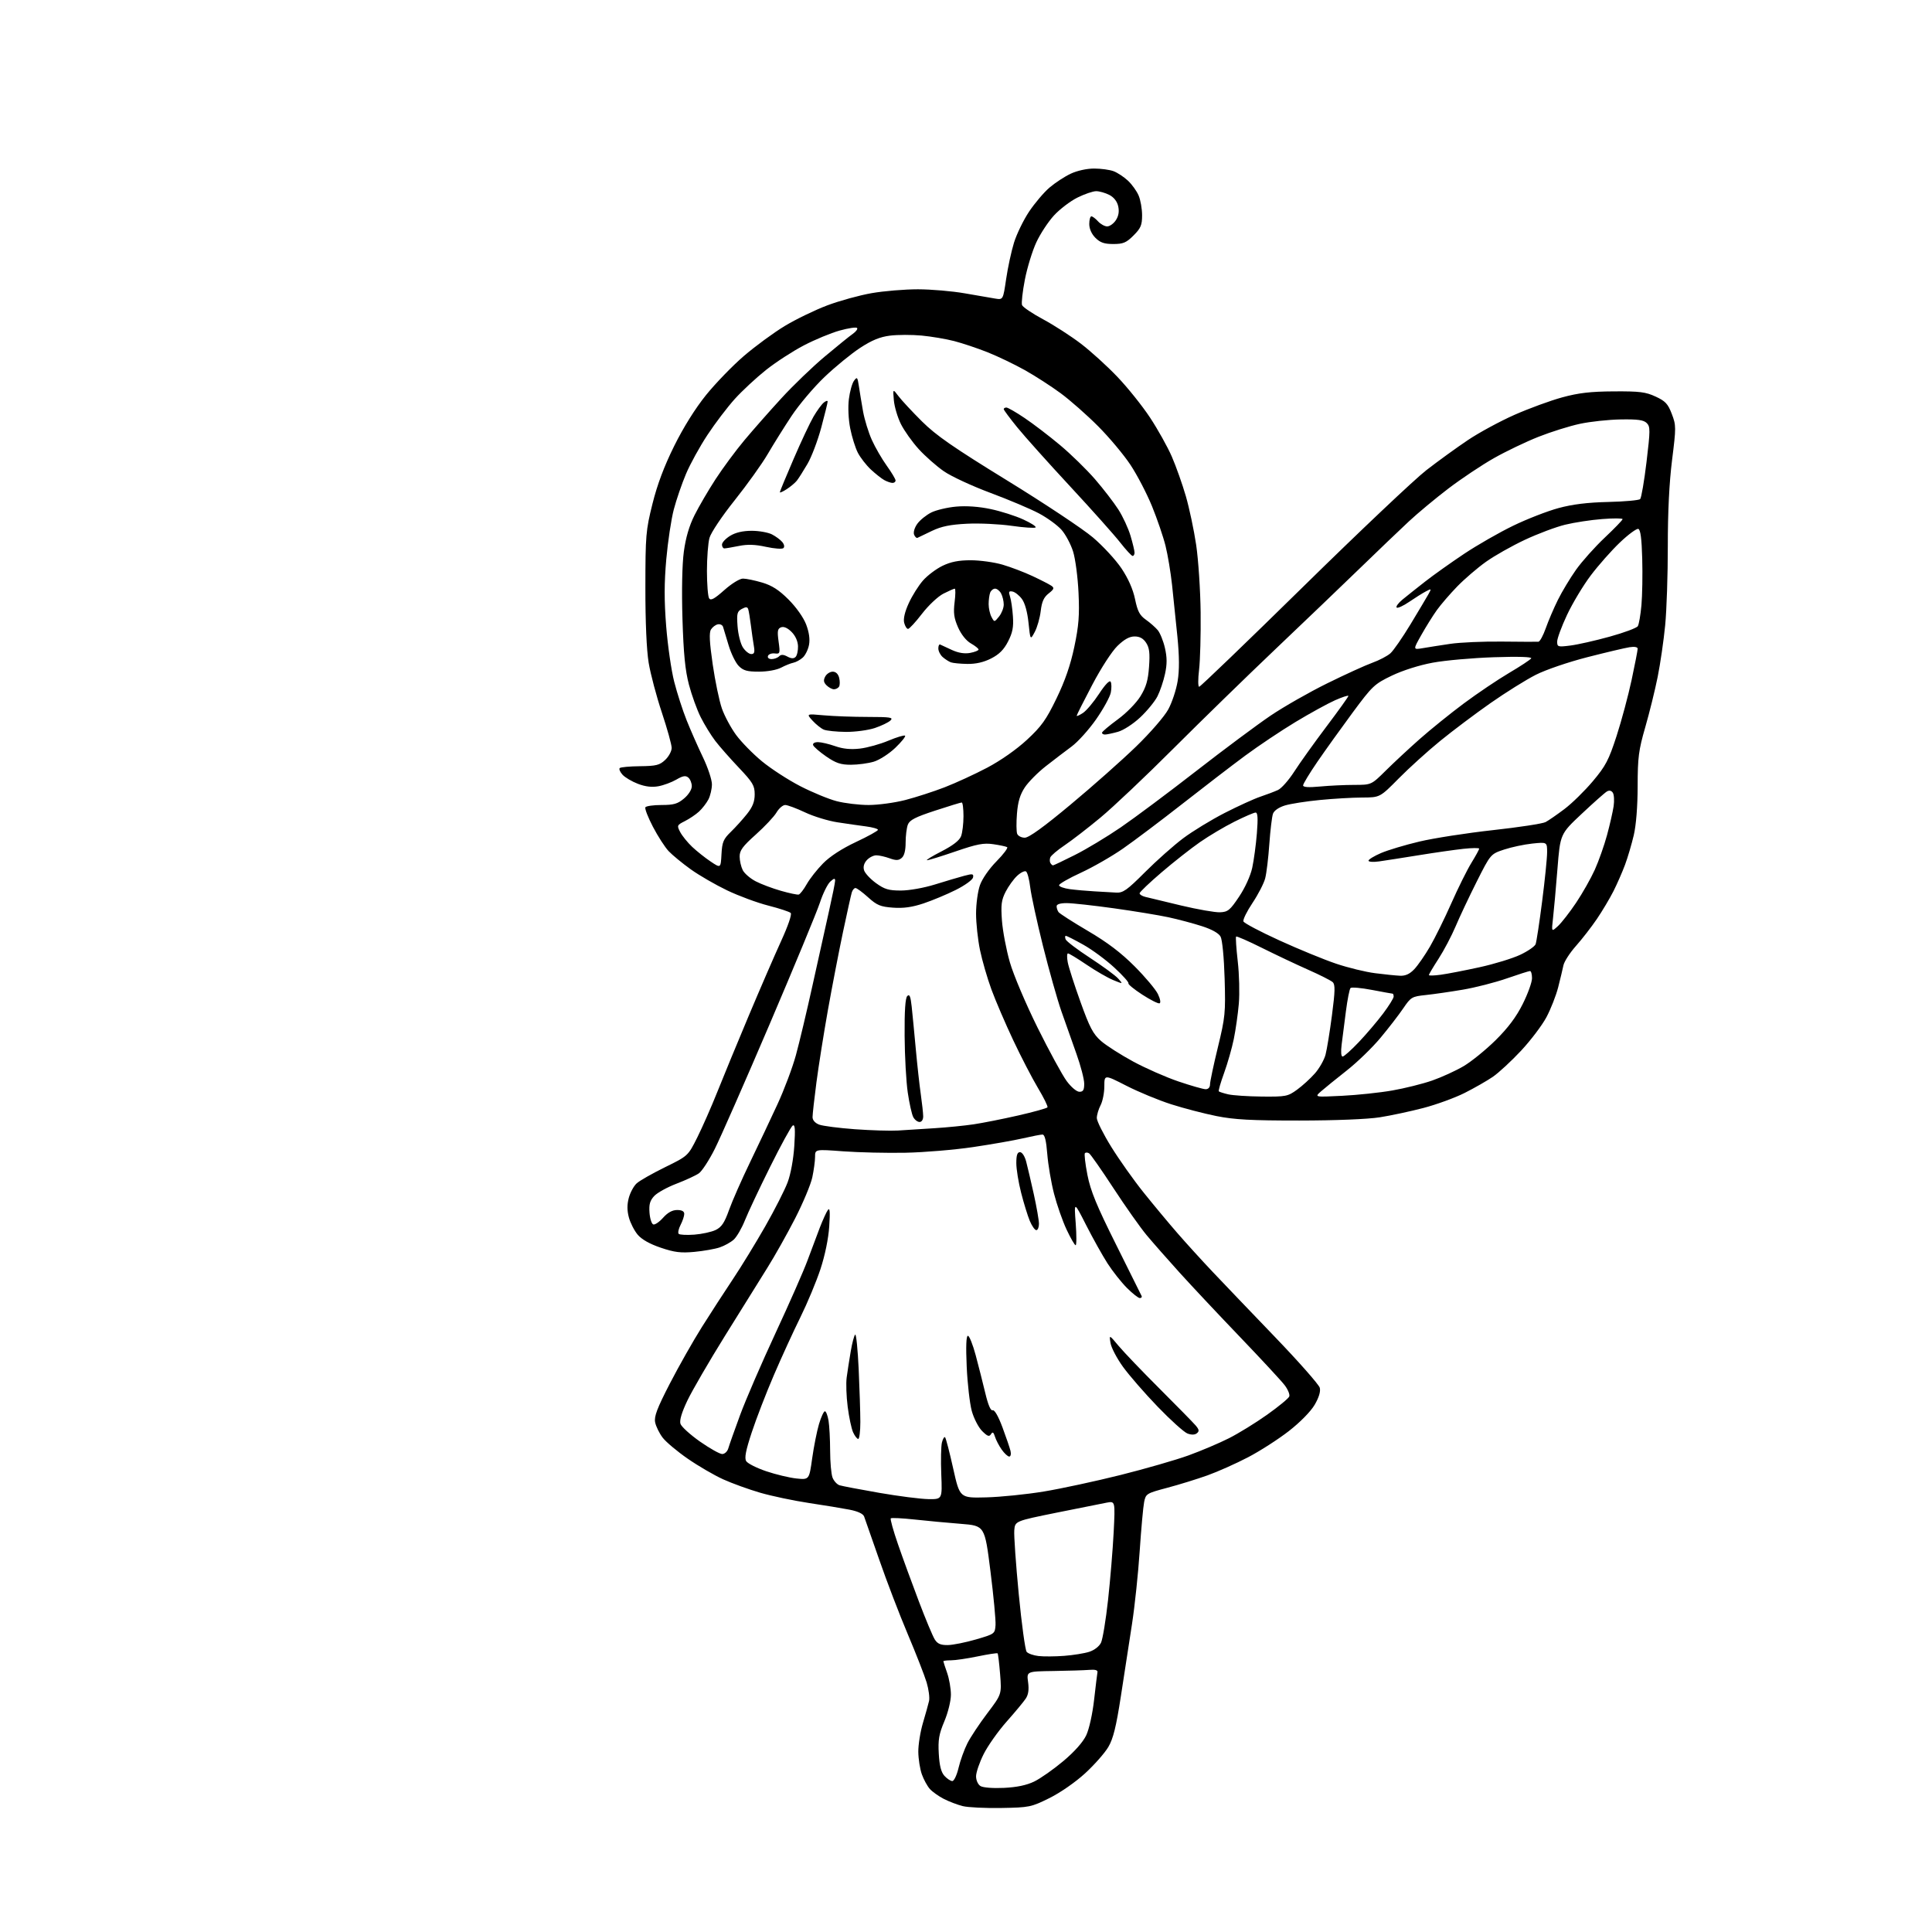 <?xml version="1.0" encoding="UTF-8" standalone="no"?>
<svg 
  version="1.1" 
  xmlns="http://www.w3.org/2000/svg" 
  xmlns:xlink="http://www.w3.org/1999/xlink" 
  xmlns:svg="http://www.w3.org/2000/svg"
  xmlns:rdf="http://www.w3.org/1999/02/22-rdf-syntax-ns#"
  xmlns:cc="http://creativecommons.org/ns#"
  xmlns:dc="http://purl.org/dc/elements/1.1/"
  viewBox="0 0 768 768"
  width="768"
  height="768"
>
<style>svg {background-color: white; }</style>"
<path stroke="none" fill="black" fill-rule="evenodd" d="M398.05,718.70C391.70,718.81 384.81,718.48 382.73,717.96C380.66,717.45 377.29,716.17 375.23,715.12C373.18,714.07 370.67,712.29 369.65,711.17C368.64,710.05 367.20,707.42 366.45,705.32C365.70,703.22 365.07,699.18 365.04,696.36C365.02,693.53 365.85,688.35 366.89,684.86C367.93,681.36 369.02,677.46 369.31,676.18C369.61,674.90 369.18,671.59 368.36,668.82C367.53,666.06 364.16,657.43 360.87,649.65C357.57,641.87 352.46,628.52 349.51,620.00C346.56,611.48 343.85,603.74 343.49,602.80C343.07,601.73 340.93,600.74 337.66,600.11C334.82,599.56 327.56,598.36 321.53,597.46C315.50,596.55 306.82,594.72 302.25,593.40C297.67,592.07 291.03,589.67 287.48,588.06C283.93,586.45 277.60,582.77 273.42,579.88C269.23,576.99 264.73,573.21 263.41,571.48C262.10,569.75 260.75,567.01 260.43,565.40C259.97,563.08 261.18,559.87 266.28,549.98C269.82,543.12 275.56,533.00 279.02,527.50C282.48,522.00 288.02,513.45 291.33,508.50C294.64,503.55 300.42,494.10 304.19,487.50C307.95,480.90 311.96,473.02 313.09,470.00C314.31,466.77 315.40,460.82 315.74,455.59C316.18,448.83 316.03,446.86 315.12,447.42C314.47,447.83 310.42,455.21 306.14,463.83C301.85,472.45 297.33,482.04 296.10,485.14C294.86,488.25 292.87,491.67 291.68,492.76C290.48,493.84 287.96,495.24 286.07,495.87C284.19,496.50 279.66,497.30 276.02,497.64C270.63,498.14 268.12,497.83 262.66,495.98C258.30,494.51 255.07,492.69 253.49,490.81C252.15,489.21 250.57,486.13 249.99,483.95C249.25,481.20 249.24,478.83 249.96,476.16C250.53,474.05 251.93,471.46 253.08,470.41C254.22,469.36 259.29,466.48 264.33,464.00C273.50,459.50 273.50,459.50 277.21,452.09C279.24,448.01 282.81,439.91 285.13,434.09C287.45,428.26 293.03,414.73 297.54,404.00C302.05,393.27 307.87,379.85 310.47,374.16C313.26,368.08 314.85,363.45 314.32,362.92C313.83,362.43 309.84,361.12 305.46,360.00C301.08,358.89 293.71,356.17 289.07,353.95C284.44,351.73 277.91,347.96 274.57,345.56C271.23,343.16 267.29,339.92 265.80,338.35C264.32,336.78 261.51,332.42 259.55,328.66C257.59,324.91 256.24,321.42 256.55,320.91C256.86,320.41 259.76,320.00 262.98,320.00C267.83,320.00 269.38,319.55 271.92,317.41C273.71,315.91 275.00,313.86 275.00,312.53C275.00,311.27 274.37,309.73 273.61,309.09C272.54,308.20 271.45,308.38 268.86,309.90C267.01,310.97 263.79,312.17 261.71,312.55C259.13,313.02 256.53,312.71 253.58,311.58C251.20,310.67 248.44,309.04 247.46,307.96C246.48,306.87 245.98,305.69 246.35,305.32C246.71,304.95 250.35,304.62 254.43,304.58C260.84,304.51 262.19,304.17 264.42,302.08C265.84,300.74 267.00,298.60 267.00,297.31C267.00,296.02 265.24,289.69 263.09,283.23C260.94,276.78 258.59,267.90 257.86,263.50C257.03,258.51 256.53,247.22 256.55,233.50C256.57,212.80 256.73,210.84 259.36,200.31C261.26,192.66 263.99,185.38 267.99,177.31C271.67,169.88 276.37,162.36 280.67,157.03C284.43,152.38 291.19,145.39 295.70,141.51C300.22,137.63 307.53,132.26 311.96,129.58C316.39,126.91 324.01,123.22 328.89,121.38C333.76,119.55 341.69,117.37 346.51,116.53C351.32,115.69 359.59,115.00 364.88,115.00C370.17,115.01 378.55,115.73 383.50,116.60C388.45,117.48 393.90,118.42 395.62,118.69C398.74,119.19 398.74,119.19 399.95,110.96C400.61,106.43 402.02,99.91 403.08,96.46C404.15,93.02 406.85,87.46 409.08,84.12C411.32,80.77 414.96,76.48 417.19,74.57C419.41,72.67 423.20,70.19 425.60,69.06C428.17,67.85 432.02,67.00 434.92,67.00C437.64,67.00 441.14,67.48 442.68,68.06C444.23,68.65 446.79,70.34 448.37,71.81C449.95,73.29 451.87,75.95 452.62,77.72C453.38,79.49 454.00,83.02 454.00,85.57C454.00,89.50 453.49,90.71 450.60,93.60C447.71,96.49 446.50,97.00 442.55,97.00C438.96,97.00 437.36,96.45 435.45,94.55C433.92,93.01 433.00,90.95 433.00,89.05C433.00,87.37 433.38,86.00 433.85,86.00C434.31,86.00 435.50,86.90 436.50,88.00C437.50,89.10 439.13,90.00 440.13,90.00C441.13,90.00 442.68,88.89 443.57,87.54C444.66,85.87 444.96,84.10 444.51,82.02C444.08,80.07 442.80,78.43 440.97,77.48C439.39,76.67 437.04,76.00 435.75,76.00C434.45,76.00 431.09,77.15 428.28,78.55C425.47,79.95 421.29,83.13 419.00,85.62C416.70,88.11 413.54,92.92 411.96,96.32C410.38,99.72 408.33,106.40 407.40,111.17C406.48,115.93 405.97,120.48 406.28,121.28C406.59,122.08 410.36,124.63 414.67,126.94C418.98,129.26 425.71,133.60 429.63,136.59C433.56,139.58 440.09,145.51 444.15,149.77C448.22,154.02 454.07,161.32 457.16,166.00C460.25,170.68 464.15,177.67 465.83,181.54C467.51,185.41 470.01,192.47 471.39,197.23C472.77,201.98 474.62,210.72 475.50,216.63C476.37,222.55 477.17,234.61 477.27,243.44C477.37,252.27 477.09,262.54 476.65,266.25C476.20,269.96 476.22,273.00 476.69,273.00C477.15,273.00 495.75,255.11 518.02,233.24C540.28,211.37 562.33,190.52 567.00,186.90C571.67,183.28 579.10,177.90 583.50,174.95C587.90,171.99 596.23,167.48 602.00,164.92C607.77,162.37 616.33,159.23 621.00,157.96C627.55,156.18 632.26,155.63 641.50,155.58C651.75,155.51 654.17,155.81 658.12,157.64C662.02,159.44 663.04,160.53 664.56,164.53C666.30,169.08 666.31,169.85 664.67,182.89C663.55,191.82 662.97,203.57 662.98,217.08C662.99,228.39 662.52,242.57 661.93,248.58C661.35,254.58 660.01,263.79 658.96,269.03C657.91,274.28 655.69,283.28 654.03,289.03C651.37,298.25 651.01,301.05 650.99,312.50C650.98,320.54 650.39,327.98 649.45,332.00C648.61,335.57 647.05,340.87 645.97,343.77C644.89,346.67 642.82,351.40 641.37,354.27C639.91,357.15 636.96,362.10 634.80,365.29C632.64,368.47 628.89,373.31 626.45,376.05C624.02,378.79 621.78,382.26 621.48,383.77C621.17,385.27 620.23,389.20 619.39,392.50C618.54,395.79 616.45,401.13 614.73,404.36C613.01,407.58 608.47,413.57 604.65,417.67C600.83,421.76 595.79,426.42 593.46,428.03C591.13,429.63 586.05,432.53 582.18,434.48C578.31,436.42 570.95,439.10 565.82,440.44C560.69,441.78 552.90,443.45 548.50,444.14C543.71,444.90 530.88,445.42 516.50,445.43C497.35,445.44 490.69,445.08 483.54,443.65C478.61,442.66 470.51,440.55 465.54,438.96C460.57,437.37 452.56,434.06 447.75,431.60C439.00,427.13 439.00,427.13 438.99,431.82C438.99,434.39 438.32,437.79 437.49,439.36C436.67,440.94 436.00,443.22 436.00,444.44C436.00,445.65 438.59,450.81 441.75,455.91C444.91,461.01 450.68,469.15 454.57,474.00C458.46,478.85 464.51,486.13 468.02,490.16C471.53,494.20 477.81,501.10 481.97,505.50C486.13,509.90 497.31,521.58 506.80,531.45C516.29,541.32 524.32,550.43 524.64,551.68C525.01,553.16 524.28,555.55 522.58,558.45C521.03,561.09 516.84,565.36 512.38,568.84C508.21,572.09 500.90,576.79 496.15,579.27C491.39,581.76 484.12,585.00 480.00,586.48C475.88,587.95 468.68,590.18 464.00,591.42C455.74,593.62 455.48,593.78 454.81,597.09C454.43,598.97 453.64,607.70 453.05,616.50C452.47,625.30 451.10,638.35 450.00,645.50C448.90,652.65 446.91,665.61 445.56,674.31C443.69,686.43 442.53,691.13 440.58,694.45C439.19,696.83 435.02,701.55 431.34,704.93C427.46,708.48 421.46,712.64 417.12,714.79C409.88,718.36 409.18,718.51 398.05,718.70zM399.07,710.71C404.21,710.47 408.09,709.65 411.13,708.18C413.60,706.98 418.81,703.32 422.70,700.05C427.17,696.29 430.52,692.50 431.80,689.79C432.95,687.35 434.29,681.29 434.92,675.71C435.53,670.32 436.14,665.37 436.26,664.71C436.42,663.91 435.32,663.60 433.00,663.80C431.07,663.96 424.68,664.16 418.80,664.25C408.09,664.40 408.09,664.40 408.68,668.67C409.09,671.64 408.80,673.64 407.75,675.22C406.92,676.48 403.49,680.60 400.13,684.39C396.77,688.18 392.66,693.99 391.01,697.30C389.35,700.61 388.00,704.58 388.00,706.11C388.00,707.69 388.76,709.37 389.75,709.98C390.76,710.61 394.72,710.92 399.07,710.71zM378.56,708.00C379.24,708.00 380.36,705.64 381.04,702.75C381.72,699.86 383.30,695.48 384.55,693.00C385.80,690.52 389.39,685.12 392.51,681.00C398.19,673.50 398.19,673.50 397.56,665.54C397.21,661.17 396.76,657.43 396.56,657.23C396.37,657.04 392.81,657.58 388.65,658.44C384.49,659.30 379.72,660.00 378.04,660.00C376.37,660.00 375.00,660.17 375.00,660.37C375.00,660.58 375.68,662.66 376.50,665.00C377.32,667.34 378.00,671.23 378.00,673.66C378.00,676.15 376.87,680.74 375.40,684.24C373.25,689.34 372.86,691.60 373.18,697.14C373.45,701.91 374.10,704.45 375.43,705.93C376.47,707.07 377.87,708.00 378.56,708.00zM423.00,658.23C426.57,657.96 431.07,657.24 432.99,656.62C435.02,655.97 436.97,654.45 437.67,653.00C438.33,651.62 439.59,643.98 440.47,636.00C441.35,628.02 442.35,615.92 442.70,609.09C443.32,596.69 443.32,596.69 439.91,597.33C438.04,597.68 429.07,599.48 420.00,601.31C403.50,604.66 403.50,604.66 403.19,608.33C403.02,610.35 403.82,621.77 404.97,633.69C406.12,645.62 407.54,655.94 408.11,656.63C408.68,657.32 410.81,658.07 412.83,658.30C414.85,658.53 419.43,658.50 423.00,658.23zM376.77,653.94C378.82,653.91 383.88,652.89 388.00,651.69C395.39,649.53 395.50,649.45 395.74,646.00C395.87,644.08 394.96,634.40 393.71,624.50C391.44,606.50 391.44,606.50 381.97,605.75C376.76,605.34 368.47,604.57 363.55,604.03C358.63,603.50 354.38,603.29 354.10,603.57C353.82,603.85 355.09,608.45 356.94,613.79C358.78,619.13 362.51,629.35 365.23,636.50C367.94,643.65 370.81,650.51 371.61,651.75C372.69,653.45 373.96,653.98 376.77,653.94zM369.04,595.92C374.57,596.00 374.57,596.00 374.17,586.03C373.95,580.54 374.07,574.86 374.43,573.41C374.80,571.95 375.36,571.03 375.69,571.35C376.01,571.68 377.46,577.24 378.90,583.72C381.53,595.50 381.53,595.50 392.02,595.23C397.78,595.08 408.12,594.03 415.00,592.89C421.88,591.75 435.56,588.80 445.40,586.34C455.25,583.87 467.42,580.37 472.44,578.55C477.46,576.73 484.70,573.66 488.53,571.72C492.37,569.78 499.21,565.57 503.73,562.35C508.26,559.13 512.21,555.88 512.50,555.12C512.80,554.36 511.97,552.33 510.66,550.62C509.35,548.90 501.35,540.27 492.89,531.44C484.42,522.61 473.65,511.13 468.95,505.94C464.25,500.75 458.34,494.02 455.81,491.00C453.29,487.98 447.35,479.56 442.61,472.31C437.87,465.05 433.51,458.82 432.93,458.46C432.34,458.09 431.60,458.07 431.27,458.39C430.95,458.72 431.40,462.62 432.27,467.06C433.53,473.45 435.92,479.26 443.68,494.79C449.08,505.59 453.65,514.78 453.83,515.21C454.02,515.65 453.68,516.00 453.08,516.00C452.49,516.00 450.18,514.18 447.97,511.97C445.75,509.75 442.28,505.36 440.26,502.22C438.24,499.07 434.42,492.23 431.76,487.00C426.94,477.50 426.94,477.50 427.61,486.25C427.97,491.06 427.96,495.00 427.58,495.00C427.21,495.00 425.58,492.19 423.97,488.75C422.36,485.31 420.12,478.90 418.99,474.50C417.85,470.10 416.65,463.01 416.31,458.75C415.89,453.41 415.30,451.00 414.41,451.00C413.70,451.00 410.21,451.68 406.65,452.50C403.08,453.33 394.17,454.89 386.83,455.98C379.50,457.07 367.43,458.08 360.00,458.23C352.57,458.38 341.44,458.12 335.25,457.67C324.00,456.83 324.00,456.83 324.00,459.87C324.00,461.54 323.50,465.21 322.90,468.03C322.29,470.86 319.22,478.19 316.08,484.33C312.93,490.47 307.96,499.32 305.02,504.00C302.09,508.68 294.52,520.83 288.20,531.00C281.88,541.17 275.16,552.74 273.27,556.69C271.00,561.44 270.06,564.60 270.49,565.97C270.85,567.12 274.34,570.29 278.23,573.03C282.13,575.76 286.11,578.00 287.09,578.00C288.07,578.00 289.15,577.00 289.51,575.75C289.86,574.51 291.97,568.55 294.20,562.50C296.43,556.45 302.75,541.83 308.25,530.00C313.75,518.17 319.50,505.12 321.01,501.00C322.53,496.88 324.73,491.02 325.89,488.00C327.06,484.98 328.49,481.82 329.09,481.00C329.88,479.90 330.02,481.64 329.63,487.51C329.31,492.41 327.95,499.00 326.14,504.51C324.51,509.45 320.92,518.05 318.17,523.62C315.42,529.18 310.67,539.53 307.63,546.62C304.58,553.70 300.63,563.92 298.85,569.33C296.44,576.63 295.87,579.58 296.63,580.83C297.20,581.75 300.77,583.55 304.58,584.84C308.39,586.13 313.79,587.42 316.58,587.72C321.66,588.24 321.66,588.24 322.85,579.73C323.51,575.04 324.73,568.91 325.56,566.10C326.40,563.30 327.45,561.00 327.91,561.00C328.36,561.00 329.02,562.69 329.36,564.75C329.70,566.81 329.98,572.18 329.99,576.68C330.00,581.19 330.42,585.99 330.94,587.35C331.46,588.71 332.72,590.09 333.74,590.42C334.76,590.74 341.87,592.09 349.55,593.43C357.22,594.76 365.99,595.88 369.04,595.92zM401.18,579.00C400.61,579.00 399.26,577.76 398.20,576.25C397.13,574.74 395.93,572.43 395.52,571.12C394.95,569.29 394.58,569.06 393.92,570.12C393.24,571.22 392.53,570.97 390.41,568.86C388.96,567.41 387.10,563.81 386.29,560.86C385.49,557.91 384.58,549.99 384.28,543.25C383.92,535.19 384.08,531.00 384.76,531.00C385.32,531.00 386.72,534.49 387.86,538.75C389.00,543.01 390.71,549.78 391.67,553.78C392.79,558.49 393.82,560.90 394.59,560.60C395.32,560.32 396.83,562.93 398.47,567.32C399.94,571.27 401.39,575.51 401.69,576.75C401.99,578.00 401.77,579.00 401.18,579.00zM341.16,572.00C340.70,572.00 339.78,570.81 339.12,569.36C338.46,567.91 337.49,563.35 336.97,559.23C336.44,555.12 336.26,549.89 336.56,547.62C336.86,545.36 337.58,540.68 338.17,537.24C338.75,533.79 339.56,530.77 339.96,530.52C340.36,530.28 340.98,536.47 341.34,544.29C341.70,552.10 341.99,561.54 342.00,565.25C342.00,568.96 341.62,572.00 341.16,572.00zM475.78,569.74C474.95,570.41 473.63,570.44 472.03,569.84C470.67,569.32 465.35,564.54 460.21,559.20C455.07,553.87 448.87,546.74 446.43,543.37C443.99,540.00 441.75,535.73 441.45,533.87C440.89,530.50 440.89,530.50 444.65,535.00C446.72,537.48 454.06,545.14 460.96,552.03C467.86,558.92 474.30,565.49 475.28,566.63C476.69,568.29 476.79,568.92 475.78,569.74zM276.00,490.79C279.02,490.56 282.85,489.73 284.50,488.93C286.84,487.79 287.99,486.08 289.79,481.02C291.06,477.47 294.82,468.92 298.15,462.03C301.47,455.14 306.38,444.77 309.04,439.00C311.71,433.23 315.01,424.45 316.37,419.50C317.73,414.55 320.73,401.95 323.03,391.50C325.34,381.05 328.29,367.77 329.58,362.00C330.88,356.23 331.96,350.87 331.97,350.10C331.99,349.02 331.54,349.10 330.04,350.46C328.97,351.44 327.10,355.22 325.91,358.87C324.71,362.51 315.73,384.20 305.97,407.06C296.20,429.92 286.38,452.27 284.13,456.73C281.89,461.20 279.04,465.56 277.81,466.42C276.58,467.28 272.58,469.13 268.93,470.53C265.28,471.92 261.29,474.12 260.08,475.41C258.37,477.24 257.94,478.73 258.19,482.05C258.36,484.41 259.03,486.52 259.69,486.73C260.34,486.95 262.10,485.75 263.60,484.06C265.43,482.01 267.26,481.00 269.17,481.00C271.06,481.00 272.00,481.51 272.00,482.55C272.00,483.40 271.34,485.37 270.54,486.92C269.74,488.48 269.40,490.07 269.79,490.47C270.18,490.87 272.98,491.01 276.00,490.79zM411.95,489.00C411.37,489.00 410.21,487.35 409.36,485.33C408.52,483.31 406.97,478.29 405.92,474.17C404.86,470.05 404.00,464.73 404.00,462.34C404.00,459.20 404.40,458.00 405.46,458.00C406.31,458.00 407.34,459.58 407.92,461.75C408.47,463.81 409.83,469.66 410.96,474.74C412.08,479.82 413.00,485.11 413.00,486.49C413.00,487.87 412.53,489.00 411.95,489.00zM357.00,449.40C360.02,449.21 366.55,448.80 371.50,448.48C376.45,448.17 383.43,447.47 387.00,446.94C390.57,446.41 398.56,444.83 404.74,443.42C410.92,442.01 416.16,440.55 416.39,440.18C416.62,439.80 414.92,436.35 412.61,432.50C410.31,428.65 405.88,420.10 402.77,413.50C399.66,406.90 395.76,397.83 394.11,393.34C392.47,388.86 390.42,381.79 389.56,377.64C388.70,373.48 388.00,366.97 388.00,363.17C388.00,359.36 388.69,354.28 389.54,351.88C390.43,349.34 393.21,345.34 396.14,342.37C398.92,339.55 400.81,337.02 400.35,336.75C399.88,336.48 397.40,335.95 394.84,335.58C391.00,335.02 388.39,335.52 379.86,338.45C374.18,340.40 369.07,341.98 368.51,341.95C367.96,341.92 370.55,340.33 374.29,338.42C378.83,336.08 381.39,334.10 382.04,332.40C382.57,331.01 383.00,327.42 383.00,324.43C383.00,321.45 382.69,319.00 382.30,319.00C381.92,319.00 377.14,320.46 371.68,322.25C363.84,324.82 361.58,325.98 360.88,327.82C360.40,329.09 360.00,332.30 360.00,334.94C360.00,338.09 359.46,340.20 358.43,341.05C357.20,342.08 356.19,342.11 353.61,341.18C351.82,340.53 349.45,340.00 348.33,340.00C347.22,340.00 345.52,340.87 344.56,341.93C343.43,343.19 343.05,344.60 343.49,345.98C343.87,347.15 346.00,349.44 348.23,351.06C351.62,353.51 353.27,354.00 358.10,354.00C361.42,354.00 367.23,352.97 371.70,351.58C375.99,350.24 381.21,348.70 383.31,348.14C386.66,347.25 387.08,347.33 386.80,348.81C386.62,349.74 383.55,351.96 379.99,353.74C376.42,355.53 370.64,357.94 367.15,359.11C362.60,360.63 359.17,361.11 354.99,360.81C349.98,360.44 348.60,359.87 345.08,356.69C342.83,354.66 340.58,353.00 340.06,353.00C339.55,353.00 338.89,353.79 338.60,354.75C338.30,355.71 336.73,362.80 335.10,370.50C333.48,378.20 330.78,392.15 329.11,401.50C327.45,410.85 325.39,423.81 324.54,430.30C323.69,436.79 323.00,442.99 323.00,444.08C323.00,445.29 324.02,446.44 325.62,447.05C327.07,447.60 333.48,448.42 339.87,448.89C346.27,449.35 353.98,449.58 357.00,449.40zM365.54,446.00C364.73,446.00 363.60,445.13 363.03,444.06C362.46,443.00 361.48,438.61 360.85,434.31C360.22,430.02 359.65,419.89 359.60,411.80C359.53,401.83 359.87,396.73 360.66,395.94C361.55,395.05 361.97,396.06 362.41,400.14C362.73,403.09 363.46,410.68 364.04,417.00C364.62,423.32 365.51,431.43 366.03,435.00C366.54,438.57 366.97,442.51 366.98,443.75C366.99,445.07 366.39,446.00 365.54,446.00zM501.60,435.90C511.18,435.99 511.90,435.85 515.60,433.17C517.74,431.62 520.94,428.70 522.71,426.68C524.47,424.67 526.37,421.33 526.92,419.26C527.47,417.19 528.62,410.12 529.48,403.55C530.74,393.91 530.79,391.38 529.77,390.42C529.07,389.77 524.67,387.54 520.00,385.48C515.33,383.41 507.07,379.50 501.65,376.80C496.22,374.09 491.60,372.07 491.37,372.30C491.14,372.53 491.43,376.94 492.02,382.11C492.62,387.27 492.81,394.88 492.45,399.00C492.09,403.12 491.19,409.45 490.45,413.05C489.71,416.66 487.98,422.71 486.60,426.52C485.22,430.32 484.27,433.61 484.50,433.83C484.72,434.05 486.38,434.58 488.20,435.01C490.01,435.44 496.04,435.84 501.60,435.90zM533.50,435.60C539.55,435.30 548.54,434.35 553.48,433.48C558.42,432.62 565.54,430.84 569.31,429.53C573.08,428.21 578.70,425.65 581.80,423.82C584.90,421.99 590.63,417.34 594.53,413.49C599.49,408.58 602.74,404.25 605.31,399.10C607.34,395.05 609.00,390.44 609.00,388.87C609.00,387.29 608.65,386.00 608.21,386.00C607.78,386.00 603.62,387.32 598.96,388.94C594.31,390.56 586.45,392.57 581.50,393.41C576.55,394.25 569.91,395.21 566.75,395.54C561.26,396.12 560.85,396.36 557.82,400.82C556.08,403.39 552.00,408.68 548.76,412.56C545.53,416.45 539.48,422.30 535.33,425.56C531.18,428.83 526.59,432.55 525.14,433.82C522.50,436.15 522.50,436.15 533.50,435.60zM429.09,434.00C430.58,434.00 431.00,433.29 430.99,430.75C430.98,428.96 429.60,423.68 427.93,419.00C426.25,414.32 423.55,406.68 421.92,402.00C420.29,397.32 416.99,385.62 414.59,376.00C412.19,366.38 409.92,355.92 409.54,352.77C409.17,349.61 408.41,346.75 407.86,346.41C407.30,346.07 405.72,346.85 404.33,348.15C402.94,349.44 400.89,352.28 399.77,354.46C398.07,357.78 397.83,359.64 398.29,365.96C398.60,370.11 400.01,377.55 401.43,382.50C402.88,387.53 407.74,398.99 412.45,408.50C417.09,417.85 422.30,427.41 424.03,429.75C425.82,432.17 428.00,434.00 429.09,434.00zM479.25,432.98C480.32,432.99 481.00,432.25 481.00,431.08C481.00,430.02 482.40,423.39 484.12,416.34C487.04,404.31 487.21,402.64 486.81,389.01C486.56,380.59 485.88,373.59 485.20,372.33C484.44,370.95 481.77,369.45 477.76,368.16C474.32,367.05 468.35,365.46 464.50,364.63C460.65,363.80 450.87,362.19 442.76,361.06C434.65,359.93 426.21,359.00 424.01,359.00C421.46,359.00 420.01,359.46 420.02,360.25C420.02,360.94 420.36,361.98 420.77,362.56C421.17,363.14 426.43,366.51 432.46,370.06C440.20,374.60 445.66,378.75 451.03,384.14C455.22,388.34 459.38,393.29 460.28,395.14C461.22,397.09 461.50,398.64 460.93,398.84C460.39,399.03 457.29,397.47 454.05,395.37C450.81,393.27 448.35,391.25 448.57,390.88C448.80,390.51 446.29,387.70 442.98,384.65C439.68,381.59 434.13,377.49 430.64,375.54C427.16,373.59 424.03,372.00 423.69,372.00C423.34,372.00 423.30,372.63 423.60,373.40C423.90,374.17 428.27,377.49 433.32,380.78C438.37,384.08 443.40,387.77 444.50,389.00C446.50,391.23 446.50,391.23 442.50,389.59C440.30,388.68 435.53,385.93 431.91,383.47C428.28,381.01 424.97,379.00 424.54,379.00C424.12,379.00 424.07,380.58 424.44,382.51C424.80,384.45 427.08,391.53 429.50,398.26C433.17,408.49 434.52,411.04 437.68,413.81C439.76,415.63 445.53,419.31 450.48,421.99C455.44,424.67 463.55,428.24 468.50,429.91C473.45,431.59 478.29,432.97 479.25,432.98zM533.71,420.00C534.25,420.00 537.15,417.41 540.15,414.25C543.15,411.09 547.49,405.98 549.80,402.91C552.11,399.83 554.00,396.80 554.00,396.16C554.00,395.52 553.81,395.00 553.59,395.00C553.36,395.00 549.67,394.33 545.38,393.51C541.09,392.69 537.25,392.35 536.85,392.76C536.45,393.17 535.62,397.32 535.02,402.00C534.41,406.68 533.65,412.64 533.32,415.25C532.96,418.11 533.11,420.00 533.71,420.00zM556.56,387.87C558.71,387.96 560.40,387.18 562.22,385.25C563.65,383.74 566.46,379.69 568.45,376.26C570.45,372.82 574.27,365.07 576.94,359.03C579.61,353.00 583.19,345.79 584.90,343.01C586.60,340.24 588.00,337.69 588.00,337.36C588.00,337.02 585.19,337.05 581.75,337.42C578.31,337.79 570.33,338.93 564.00,339.96C557.67,340.98 550.59,342.09 548.25,342.42C545.91,342.75 544.00,342.62 544.00,342.13C544.00,341.65 546.23,340.29 548.96,339.11C551.68,337.94 558.54,335.88 564.21,334.54C569.87,333.19 583.00,331.15 593.39,330.00C603.79,328.86 613.24,327.41 614.39,326.79C615.55,326.18 618.93,323.84 621.89,321.61C624.86,319.37 629.93,314.40 633.16,310.57C638.29,304.47 639.49,302.19 642.62,292.55C644.59,286.47 647.28,276.44 648.60,270.25C649.92,264.06 651.00,258.50 651.00,257.89C651.00,257.20 649.76,256.97 647.75,257.28C645.96,257.56 638.42,259.34 631.00,261.24C623.42,263.18 614.43,266.25 610.50,268.25C606.65,270.20 598.55,275.26 592.50,279.49C586.45,283.73 577.45,290.49 572.50,294.53C567.55,298.56 560.14,305.27 556.03,309.43C548.55,317.00 548.55,317.00 541.53,317.03C537.66,317.04 530.08,317.48 524.68,318.01C519.28,318.53 513.05,319.50 510.83,320.17C508.40,320.90 506.51,322.19 506.04,323.44C505.62,324.57 504.97,330.00 504.58,335.50C504.20,341.00 503.46,347.15 502.93,349.16C502.41,351.17 500.14,355.56 497.89,358.93C495.64,362.29 494.02,365.60 494.28,366.28C494.54,366.96 500.99,370.37 508.63,373.85C516.26,377.33 526.38,381.49 531.12,383.08C535.86,384.68 542.83,386.38 546.62,386.86C550.40,387.35 554.88,387.80 556.56,387.87zM572.75,387.47C575.36,387.12 582.29,385.77 588.15,384.49C594.00,383.21 601.27,380.98 604.30,379.55C607.33,378.12 610.09,376.22 610.43,375.33C610.77,374.44 611.94,366.79 613.02,358.32C614.11,349.85 615.00,341.08 615.00,338.82C615.00,334.72 615.00,334.72 609.11,335.33C605.86,335.67 600.81,336.75 597.88,337.72C592.54,339.50 592.54,339.50 587.00,350.50C583.96,356.55 580.18,364.56 578.61,368.29C577.03,372.03 574.00,377.78 571.87,381.08C569.74,384.37 568.00,387.30 568.00,387.60C568.00,387.89 570.14,387.83 572.75,387.47zM619.32,368.12C620.74,366.81 623.99,362.64 626.52,358.87C629.05,355.10 632.39,349.19 633.95,345.75C635.50,342.31 637.69,336.12 638.81,332.00C639.93,327.88 641.11,322.70 641.44,320.50C641.76,318.30 641.62,315.89 641.13,315.13C640.55,314.25 639.72,314.07 638.76,314.63C637.94,315.11 633.43,319.11 628.74,323.52C620.21,331.53 620.21,331.53 619.10,345.52C618.49,353.21 617.70,361.98 617.35,365.00C616.72,370.50 616.72,370.50 619.32,368.12zM485.00,362.65C488.10,362.52 488.96,361.82 492.54,356.47C494.91,352.94 497.08,348.18 497.78,344.97C498.43,341.96 499.27,335.79 499.63,331.25C500.11,325.25 499.97,323.00 499.12,323.00C498.48,323.00 494.70,324.63 490.73,326.62C486.75,328.61 480.58,332.27 477.01,334.76C473.44,337.24 466.57,342.64 461.76,346.76C456.94,350.88 453.00,354.64 453.00,355.11C453.00,355.58 454.01,356.21 455.25,356.52C456.49,356.83 462.90,358.37 469.50,359.95C476.10,361.52 483.07,362.74 485.00,362.65zM317.50,355.60C318.05,355.46 319.49,353.59 320.70,351.45C321.90,349.31 324.83,345.59 327.19,343.20C329.91,340.43 334.69,337.33 340.24,334.72C345.06,332.46 349.00,330.28 349.00,329.87C349.00,329.46 346.86,328.85 344.25,328.51C341.64,328.17 336.51,327.44 332.85,326.87C329.19,326.31 323.41,324.54 320.01,322.93C316.60,321.32 313.06,320.00 312.13,320.00C311.19,320.00 309.64,321.34 308.67,322.98C307.71,324.61 304.01,328.55 300.46,331.73C295.22,336.41 294.00,338.06 294.02,340.50C294.02,342.15 294.59,344.58 295.26,345.91C295.94,347.24 298.27,349.23 300.43,350.35C302.59,351.47 307.09,353.16 310.43,354.11C313.77,355.07 316.95,355.74 317.50,355.60zM443.68,354.82C446.43,354.98 447.98,353.88 455.18,346.68C459.76,342.10 466.57,336.05 470.33,333.23C474.09,330.41 481.52,325.88 486.83,323.16C492.15,320.44 498.52,317.53 501.00,316.70C503.48,315.87 506.63,314.67 508.01,314.04C509.39,313.42 512.31,310.11 514.50,306.70C516.69,303.29 522.43,295.27 527.24,288.88C532.06,282.49 536.00,276.99 536.00,276.65C536.00,276.30 533.62,277.08 530.71,278.36C527.81,279.65 520.72,283.54 514.96,287.02C509.21,290.49 500.23,296.50 495.00,300.37C489.77,304.24 478.52,312.87 470.00,319.55C461.48,326.23 450.86,334.22 446.41,337.32C441.95,340.42 434.42,344.74 429.66,346.93C424.89,349.12 421.00,351.35 421.00,351.89C421.00,352.43 422.91,353.13 425.25,353.45C427.59,353.76 431.98,354.15 435.00,354.32C438.02,354.49 441.93,354.71 443.68,354.82zM286.80,339.58C287.06,334.74 287.55,333.56 290.51,330.69C292.39,328.87 295.29,325.65 296.96,323.55C299.19,320.74 300.00,318.67 300.00,315.77C300.00,312.27 299.25,311.02 293.69,305.15C290.22,301.49 286.00,296.70 284.32,294.50C282.64,292.30 280.05,288.09 278.57,285.15C277.08,282.21 274.97,276.36 273.86,272.15C272.36,266.42 271.72,259.86 271.29,246.00C270.95,234.67 271.16,224.31 271.84,219.27C272.59,213.73 273.98,208.98 276.10,204.77C277.83,201.32 281.58,194.90 284.44,190.50C287.30,186.10 292.46,179.12 295.91,175.00C299.36,170.88 305.98,163.36 310.62,158.31C315.26,153.25 323.00,145.80 327.82,141.76C332.65,137.71 337.67,133.64 338.99,132.72C340.30,131.80 341.07,130.74 340.69,130.36C340.31,129.98 337.20,130.45 333.78,131.40C330.35,132.35 323.95,135.00 319.56,137.29C315.16,139.58 308.40,143.97 304.52,147.05C300.65,150.13 295.06,155.31 292.11,158.57C289.17,161.83 284.26,168.28 281.22,172.90C278.17,177.52 274.33,184.49 272.69,188.40C271.04,192.30 268.86,198.65 267.85,202.50C266.83,206.35 265.49,215.25 264.86,222.28C264.02,231.74 264.01,238.69 264.82,248.98C265.43,256.63 266.86,266.55 268.01,271.02C269.15,275.50 271.37,282.38 272.95,286.33C274.52,290.27 277.43,296.86 279.40,300.97C281.38,305.08 283.00,309.94 283.00,311.77C283.00,313.60 282.37,316.31 281.60,317.80C280.82,319.28 279.13,321.46 277.85,322.63C276.56,323.81 274.03,325.51 272.24,326.41C269.10,328.00 269.03,328.16 270.40,330.78C271.19,332.28 273.33,334.92 275.16,336.65C277.00,338.38 280.30,341.01 282.50,342.48C286.50,345.16 286.50,345.16 286.80,339.58zM418.58,344.00C418.84,344.00 422.75,342.14 427.27,339.87C431.80,337.60 440.00,332.66 445.50,328.90C451.00,325.14 464.50,315.06 475.50,306.50C486.50,297.94 499.81,288.04 505.07,284.48C510.33,280.93 520.46,275.15 527.57,271.65C534.68,268.14 542.75,264.46 545.50,263.47C548.25,262.48 551.49,260.78 552.71,259.70C553.92,258.62 557.52,253.42 560.71,248.15C563.89,242.89 567.09,237.51 567.82,236.22C569.09,233.94 569.06,233.90 566.82,235.08C565.54,235.75 562.56,237.62 560.18,239.24C557.80,240.87 555.55,241.88 555.18,241.51C554.81,241.13 555.85,239.71 557.50,238.35C559.15,236.99 563.20,233.77 566.49,231.20C569.78,228.62 576.76,223.66 581.99,220.17C587.22,216.68 596.00,211.65 601.50,208.99C607.00,206.32 615.10,203.17 619.50,201.98C625.11,200.46 631.03,199.73 639.31,199.54C645.81,199.39 651.51,198.87 651.99,198.39C652.46,197.90 653.60,191.26 654.52,183.63C656.03,170.98 656.04,169.61 654.60,168.17C653.37,166.95 651.05,166.62 644.26,166.73C639.44,166.81 632.15,167.59 628.06,168.47C623.96,169.34 616.54,171.67 611.56,173.64C606.58,175.61 598.59,179.44 593.81,182.15C589.03,184.86 580.93,190.27 575.81,194.16C570.69,198.06 563.58,203.97 560.00,207.31C556.42,210.64 547.65,219.04 540.50,225.97C533.35,232.90 518.28,247.33 507.01,258.04C495.75,268.74 477.52,286.50 466.51,297.50C455.51,308.51 442.43,320.88 437.46,325.00C432.49,329.13 426.08,334.07 423.22,336.00C420.36,337.92 417.79,340.10 417.51,340.84C417.23,341.58 417.25,342.59 417.56,343.09C417.87,343.59 418.33,344.00 418.58,344.00zM407.36,333.00C409.01,333.00 414.89,328.75 425.64,319.78C434.37,312.51 446.04,302.16 451.59,296.78C457.24,291.31 462.88,284.80 464.39,282.02C465.89,279.28 467.57,274.22 468.13,270.77C468.85,266.37 468.82,261.07 468.03,253.00C467.40,246.68 466.45,237.45 465.91,232.50C465.37,227.55 464.21,220.57 463.32,217.00C462.44,213.43 460.02,206.35 457.96,201.28C455.89,196.21 452.03,188.79 449.37,184.78C446.72,180.78 440.94,173.87 436.52,169.44C432.11,165.01 425.42,159.11 421.66,156.34C417.90,153.56 411.46,149.41 407.35,147.11C403.23,144.81 396.58,141.62 392.56,140.02C388.54,138.43 382.58,136.43 379.33,135.59C376.08,134.74 370.23,133.76 366.34,133.39C362.44,133.03 356.80,133.04 353.79,133.42C349.80,133.92 346.59,135.23 341.91,138.29C338.39,140.59 332.02,145.80 327.76,149.86C323.50,153.92 317.60,160.90 314.64,165.37C311.68,169.84 307.43,176.65 305.18,180.50C302.94,184.35 297.04,192.59 292.08,198.82C287.00,205.18 282.61,211.74 282.03,213.82C281.47,215.84 281.02,221.78 281.02,227.00C281.03,232.22 281.41,237.10 281.88,237.84C282.53,238.86 283.96,238.09 287.90,234.59C290.83,231.98 294.05,230.00 295.35,230.00C296.61,230.00 300.04,230.71 302.97,231.58C306.91,232.75 309.64,234.51 313.47,238.34C316.51,241.38 319.39,245.46 320.45,248.22C321.62,251.30 322.02,254.09 321.60,256.32C321.25,258.19 320.13,260.48 319.12,261.39C318.10,262.31 316.42,263.23 315.39,263.44C314.35,263.65 312.15,264.53 310.50,265.40C308.77,266.32 305.05,266.99 301.70,266.99C297.02,267.00 295.48,266.57 293.67,264.75C292.43,263.51 290.62,259.80 289.63,256.50C288.64,253.20 287.65,249.90 287.42,249.18C287.19,248.45 286.27,248.00 285.36,248.18C284.45,248.35 283.23,249.27 282.63,250.22C281.84,251.48 282.02,255.17 283.31,264.10C284.28,270.78 285.93,278.68 286.97,281.65C288.01,284.62 290.55,289.34 292.61,292.15C294.67,294.95 299.28,299.66 302.87,302.62C306.45,305.58 313.29,310.01 318.06,312.48C322.83,314.94 329.36,317.64 332.58,318.48C335.79,319.31 341.51,320.00 345.29,320.00C349.07,320.00 355.62,319.11 359.83,318.03C364.05,316.94 371.10,314.66 375.50,312.96C379.90,311.26 387.50,307.76 392.40,305.18C397.75,302.36 404.04,297.96 408.20,294.11C414.03,288.71 415.86,286.14 419.99,277.61C423.38,270.61 425.55,264.31 427.06,257.13C428.83,248.72 429.15,244.65 428.73,235.63C428.45,229.51 427.48,222.13 426.57,219.24C425.66,216.34 423.60,212.47 421.99,210.64C420.39,208.81 416.35,205.87 413.02,204.09C409.70,202.32 401.03,198.66 393.77,195.95C386.51,193.25 378.18,189.39 375.25,187.37C372.33,185.36 367.82,181.39 365.22,178.54C362.62,175.69 359.43,171.19 358.11,168.54C356.80,165.89 355.54,161.65 355.32,159.11C354.92,154.50 354.92,154.50 357.18,157.50C358.43,159.15 362.61,163.65 366.49,167.51C372.13,173.11 378.89,177.80 400.38,191.01C415.14,200.08 430.48,210.27 434.46,213.65C438.45,217.04 443.56,222.59 445.83,225.98C448.51,230.00 450.39,234.26 451.20,238.17C452.19,242.98 453.04,244.60 455.47,246.32C457.14,247.49 459.27,249.37 460.21,250.48C461.14,251.59 462.44,254.78 463.08,257.58C463.94,261.36 463.96,263.97 463.12,267.86C462.51,270.72 461.15,274.75 460.10,276.81C459.05,278.87 455.96,282.64 453.23,285.19C450.41,287.82 446.58,290.30 444.38,290.91C442.25,291.50 439.94,291.99 439.25,291.99C438.56,292.00 438.03,291.66 438.07,291.25C438.11,290.84 440.91,288.48 444.29,286.00C447.79,283.44 451.69,279.46 453.35,276.77C455.60,273.11 456.38,270.45 456.76,265.05C457.15,259.60 456.90,257.50 455.61,255.53C454.46,253.77 453.05,253.00 451.02,253.00C448.98,253.00 446.90,254.15 444.22,256.75C442.02,258.88 437.68,265.57 434.18,272.24C430.78,278.70 428.00,284.22 428.00,284.52C428.00,284.81 429.12,284.31 430.49,283.41C431.87,282.51 434.74,279.09 436.89,275.81C439.26,272.18 441.06,270.29 441.49,270.99C441.88,271.62 441.91,273.56 441.56,275.31C441.21,277.07 438.57,281.86 435.71,285.96C432.84,290.06 428.48,294.91 426.00,296.74C423.52,298.57 418.91,302.09 415.74,304.57C412.57,307.04 408.81,310.84 407.38,313.00C405.49,315.85 404.63,318.72 404.26,323.41C403.97,326.96 404.01,330.58 404.34,331.44C404.67,332.30 406.03,333.00 407.36,333.00zM524.75,312.65C528.46,312.30 534.57,312.01 538.32,312.01C545.13,312.00 545.13,312.00 550.82,306.37C553.94,303.27 560.02,297.62 564.32,293.81C568.63,290.00 576.53,283.62 581.89,279.63C587.25,275.64 595.34,270.19 599.86,267.52C604.39,264.85 608.36,262.23 608.68,261.71C609.05,261.11 603.55,260.94 593.89,261.26C585.42,261.54 574.45,262.51 569.51,263.43C564.15,264.42 557.57,266.51 553.24,268.59C546.33,271.92 545.54,272.67 537.67,283.30C533.11,289.47 526.82,298.25 523.69,302.81C520.56,307.38 518.00,311.61 518.00,312.20C518.00,312.94 520.17,313.08 524.75,312.65zM338.24,304.00C334.19,304.00 332.29,303.36 328.42,300.70C325.79,298.88 323.45,296.85 323.23,296.20C323.00,295.49 323.80,295.01 325.17,295.01C326.45,295.02 329.52,295.74 332.00,296.61C335.10,297.70 338.15,298.00 341.82,297.58C344.75,297.24 349.86,295.82 353.18,294.42C356.50,293.03 359.47,292.14 359.78,292.45C360.09,292.76 358.34,294.93 355.89,297.28C353.42,299.64 349.60,302.10 347.35,302.78C345.10,303.45 341.01,304.00 338.24,304.00zM336.22,290.94C332.52,290.90 328.60,290.50 327.50,290.05C326.40,289.59 324.38,287.98 323.00,286.47C320.50,283.72 320.50,283.72 327.50,284.35C331.35,284.70 339.21,284.99 344.96,284.99C353.99,285.00 355.23,285.19 353.96,286.41C353.16,287.18 350.35,288.53 347.72,289.41C345.08,290.28 339.91,290.97 336.22,290.94zM331.51,274.00C330.76,274.00 329.44,273.29 328.57,272.43C327.39,271.25 327.26,270.39 328.04,268.93C328.61,267.87 329.95,267.00 331.02,267.00C332.25,267.00 333.19,267.90 333.58,269.44C333.91,270.79 333.89,272.36 333.54,272.94C333.18,273.52 332.27,274.00 331.51,274.00zM384.54,263.92C381.77,263.88 378.82,263.59 378.00,263.29C377.18,262.99 375.71,262.05 374.75,261.21C373.79,260.38 373.00,258.82 373.00,257.76C373.00,256.70 373.34,256.01 373.75,256.22C374.16,256.43 376.26,257.41 378.41,258.38C381.01,259.57 383.44,259.95 385.66,259.54C387.50,259.19 389.00,258.59 388.99,258.20C388.99,257.82 387.62,256.72 385.95,255.77C384.09,254.71 382.10,252.23 380.85,249.40C379.22,245.70 378.94,243.66 379.47,239.38C379.84,236.42 379.87,234.00 379.53,234.00C379.20,234.00 377.17,234.89 375.03,235.98C372.86,237.09 369.10,240.62 366.51,243.98C363.97,247.29 361.47,250.00 360.96,250.00C360.45,250.00 359.76,248.90 359.42,247.55C359.03,245.98 359.68,243.19 361.26,239.75C362.60,236.81 365.14,232.77 366.90,230.77C368.65,228.77 372.15,226.14 374.66,224.92C377.98,223.32 381.07,222.71 385.87,222.71C389.52,222.71 395.19,223.49 398.48,224.45C401.77,225.41 407.17,227.46 410.48,229.02C413.79,230.57 417.16,232.30 417.96,232.86C419.18,233.71 419.00,234.21 416.86,235.90C414.93,237.41 414.14,239.17 413.70,242.91C413.37,245.65 412.31,249.38 411.34,251.20C409.57,254.50 409.57,254.50 408.85,247.58C408.40,243.24 407.41,239.69 406.21,238.08C405.15,236.66 403.48,235.34 402.50,235.15C401.03,234.86 400.85,235.21 401.50,237.15C401.93,238.44 402.45,241.97 402.65,245.00C402.95,249.29 402.52,251.49 400.72,255.00C399.06,258.25 397.18,260.13 393.99,261.75C391.03,263.26 387.91,263.97 384.54,263.92zM306.72,262.00C307.75,262.00 309.09,261.51 309.69,260.91C310.48,260.12 311.40,260.14 313.00,261.00C314.54,261.83 315.53,261.87 316.26,261.14C316.84,260.56 317.27,258.65 317.22,256.88C317.16,254.89 316.19,252.73 314.65,251.19C313.07,249.61 311.57,248.95 310.49,249.36C309.09,249.90 308.93,250.84 309.50,255.01C310.16,259.77 310.08,260.00 307.95,259.75C306.73,259.61 305.52,260.06 305.28,260.75C305.02,261.46 305.64,262.00 306.72,262.00zM298.63,260.00C299.87,260.00 300.10,259.29 299.66,256.75C299.35,254.96 298.82,251.25 298.48,248.50C298.13,245.75 297.67,242.92 297.44,242.21C297.12,241.20 296.55,241.17 294.90,242.05C293.02,243.06 292.82,243.87 293.19,248.97C293.42,252.15 294.38,255.94 295.33,257.38C296.27,258.82 297.76,260.00 298.63,260.00zM565.59,257.65C567.74,257.28 572.65,256.51 576.50,255.94C580.35,255.36 589.58,254.96 597.00,255.04C604.42,255.12 610.97,255.15 611.55,255.10C612.13,255.04 613.44,252.64 614.46,249.75C615.47,246.86 617.64,241.80 619.27,238.50C620.90,235.20 624.16,229.79 626.51,226.47C628.86,223.16 633.98,217.43 637.89,213.74C641.80,210.05 645.00,206.74 645.00,206.37C645.00,206.00 641.36,205.98 636.91,206.33C632.46,206.67 625.83,207.68 622.16,208.58C618.50,209.47 611.29,212.18 606.15,214.59C601.01,217.00 594.03,220.94 590.65,223.36C587.27,225.77 582.15,230.17 579.28,233.12C576.41,236.08 572.77,240.30 571.19,242.50C569.61,244.70 566.83,249.16 565.00,252.41C561.67,258.31 561.67,258.31 565.59,257.65zM624.25,256.61C627.14,256.25 634.17,254.66 639.87,253.08C645.58,251.51 650.61,249.63 651.06,248.91C651.50,248.19 652.15,244.43 652.50,240.55C652.84,236.67 652.99,228.36 652.81,222.08C652.60,214.12 652.12,210.54 651.26,210.25C650.58,210.03 647.27,212.46 643.92,215.66C640.56,218.86 635.35,224.76 632.33,228.77C629.31,232.78 625.08,239.83 622.92,244.43C620.76,249.03 619.00,253.80 619.00,255.04C619.00,257.16 619.28,257.24 624.25,256.61zM397.14,245.08C398.16,243.81 399.00,241.67 399.00,240.32C399.00,238.97 398.53,237.00 397.96,235.93C397.40,234.87 396.32,234.00 395.57,234.00C394.82,234.00 393.94,234.71 393.61,235.58C393.27,236.45 393.00,238.51 393.00,240.15C393.00,241.79 393.51,244.09 394.14,245.26C395.27,247.38 395.27,247.38 397.14,245.08zM450.24,221.00C449.82,221.00 447.59,218.59 445.29,215.65C442.99,212.70 434.06,202.69 425.44,193.40C416.81,184.10 407.34,173.53 404.38,169.89C401.42,166.25 399.00,162.99 399.00,162.64C399.00,162.29 399.47,162.00 400.05,162.00C400.64,162.00 403.90,163.87 407.30,166.17C410.71,168.46 417.04,173.29 421.37,176.92C425.70,180.54 431.96,186.65 435.29,190.50C438.62,194.35 442.79,199.77 444.57,202.55C446.35,205.32 448.52,210.02 449.40,212.98C450.28,215.94 451.00,218.96 451.00,219.68C451.00,220.41 450.66,221.00 450.24,221.00zM311.41,217.89C310.91,218.33 307.80,218.10 304.50,217.38C300.17,216.43 297.16,216.33 293.70,217.03C291.06,217.56 288.47,218.00 287.95,218.00C287.43,218.00 287.00,217.32 287.00,216.49C287.00,215.65 288.46,214.08 290.25,212.99C292.41,211.67 295.28,211.01 298.80,211.00C301.71,211.00 305.35,211.65 306.87,212.43C308.40,213.22 310.25,214.59 310.98,215.48C311.76,216.42 311.94,217.42 311.41,217.89zM364.75,213.78C364.34,213.99 363.71,213.42 363.36,212.51C363.00,211.55 363.56,209.70 364.68,208.17C365.75,206.70 368.24,204.70 370.20,203.72C372.16,202.75 376.63,201.69 380.13,201.38C384.19,201.02 389.16,201.38 393.83,202.37C397.86,203.22 403.66,205.07 406.73,206.48C409.80,207.88 412.02,209.31 411.67,209.66C411.32,210.01 407.03,209.72 402.14,209.02C397.24,208.32 389.25,207.94 384.37,208.19C377.77,208.52 374.22,209.24 370.50,211.02C367.75,212.33 365.16,213.57 364.75,213.78zM312.75,194.44C311.24,195.42 310.00,195.98 310.00,195.67C310.00,195.37 312.45,189.43 315.45,182.49C318.44,175.54 322.02,167.94 323.39,165.60C324.76,163.26 326.59,160.76 327.44,160.05C328.30,159.34 329.00,159.15 329.00,159.63C329.00,160.11 327.86,164.74 326.47,169.93C325.08,175.11 322.61,181.64 320.97,184.43C319.34,187.22 317.44,190.21 316.75,191.08C316.06,191.94 314.26,193.46 312.75,194.44zM354.75,191.97C354.06,191.95 352.60,191.44 351.50,190.84C350.40,190.23 348.00,188.33 346.16,186.62C344.33,184.90 342.01,181.91 341.01,179.98C340.01,178.04 338.64,173.67 337.97,170.27C337.26,166.67 337.04,161.83 337.44,158.66C337.81,155.67 338.72,152.39 339.47,151.37C340.70,149.68 340.87,149.87 341.42,153.51C341.74,155.71 342.49,160.20 343.07,163.50C343.66,166.80 345.24,171.93 346.58,174.90C347.92,177.87 350.59,182.48 352.51,185.15C354.43,187.82 356.00,190.45 356.00,191.00C356.00,191.55 355.44,191.99 354.75,191.97z" />

</svg>
